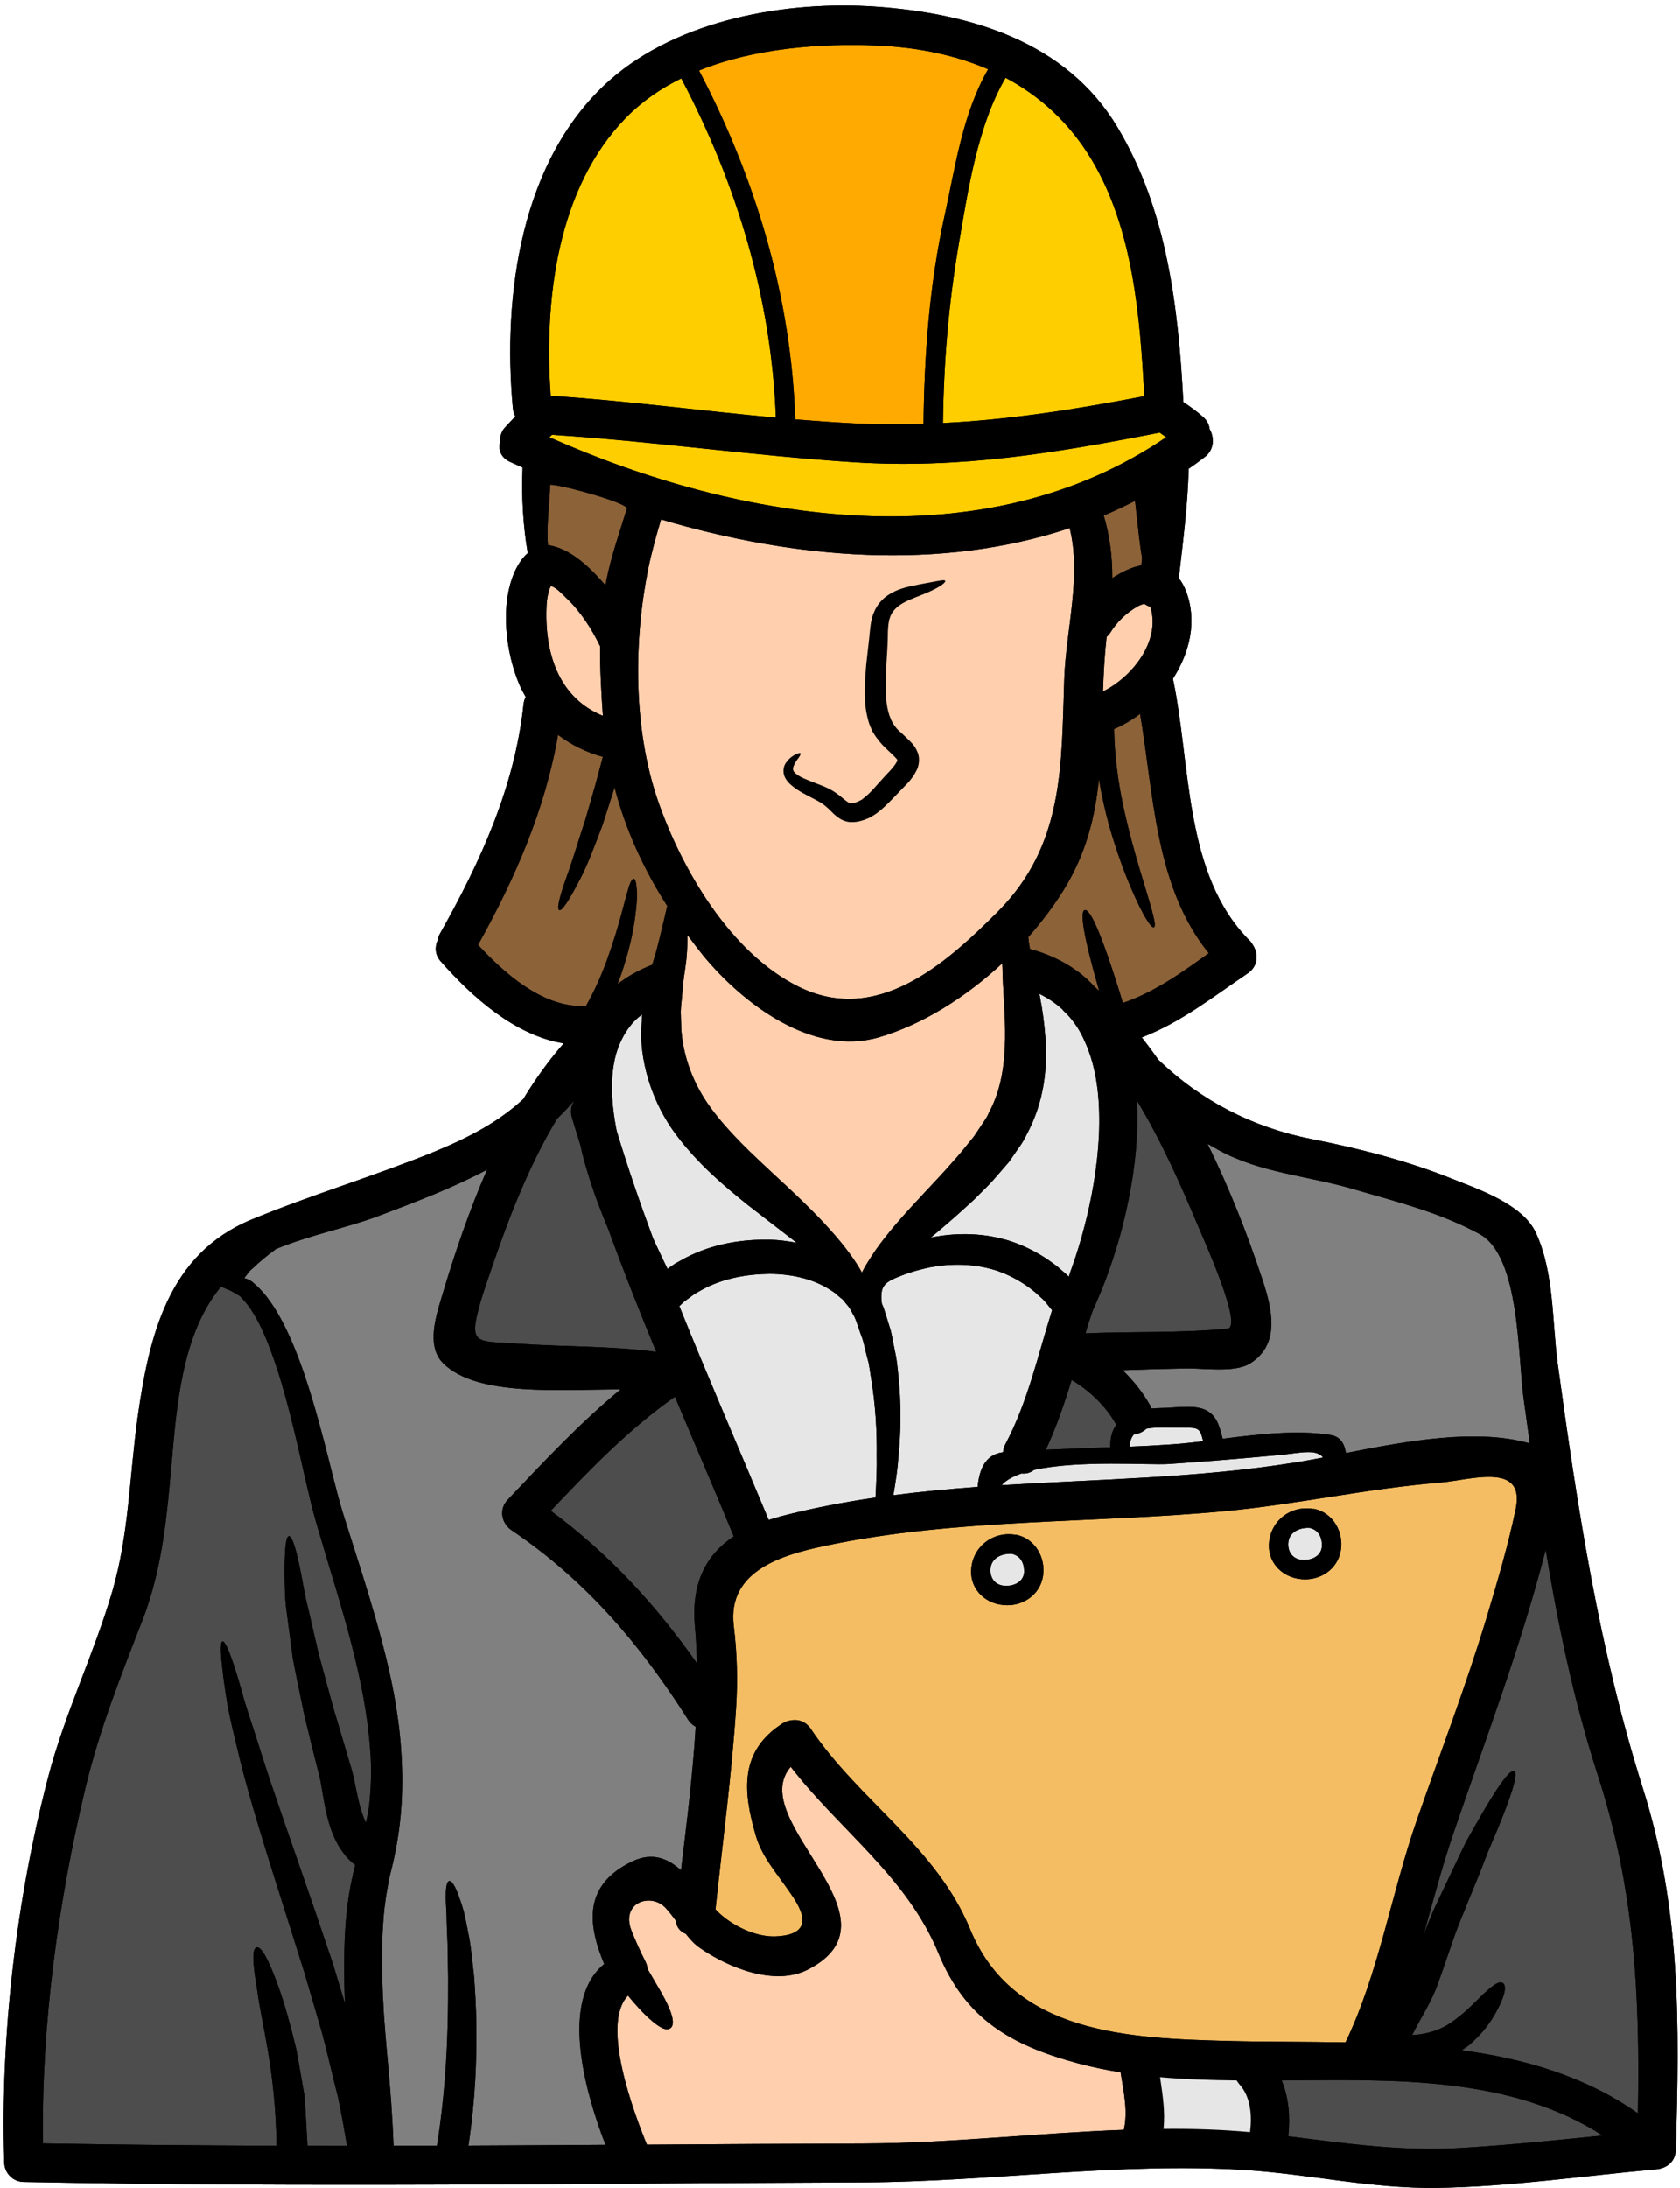 <?xml version="1.0" encoding="UTF-8"?><svg xmlns="http://www.w3.org/2000/svg" xmlns:xlink="http://www.w3.org/1999/xlink" height="120.3" preserveAspectRatio="xMidYMid meet" version="1.0" viewBox="18.4 3.7 92.4 120.3" width="92.4" zoomAndPan="magnify"><g><g id="change1_1"><path d="M 19.703 123.676 C 35.098 123.977 50.508 123.758 65.906 123.699 C 72.863 123.668 79.93 122.582 86.852 123.016 C 90.434 123.242 93.797 124.047 97.43 124 C 101.461 123.941 105.492 123.336 109.508 122.98 C 110.102 122.922 110.562 122.531 110.574 121.91 C 110.777 115.023 110.859 108.656 108.762 102.023 C 106.34 94.359 105.172 86.66 104.082 78.715 C 103.762 76.336 103.895 73.699 102.879 71.484 C 102.145 69.902 99.715 69.09 98.238 68.5 C 95.805 67.523 93.105 66.832 90.535 66.328 C 87.293 65.691 84.438 64.211 82.113 61.969 C 81.816 61.547 81.516 61.141 81.203 60.742 C 83.355 59.918 85.121 58.508 87.031 57.219 C 87.621 56.82 87.613 56.129 87.316 55.664 C 87.266 55.578 87.207 55.492 87.129 55.414 C 83.496 51.777 83.918 45.727 82.914 41.02 C 83.852 39.566 84.258 37.816 83.633 36.199 C 83.527 35.914 83.391 35.688 83.238 35.484 C 83.48 33.398 83.73 31.441 83.781 29.477 C 84.082 29.27 84.371 29.062 84.656 28.84 C 85.199 28.43 85.199 27.758 84.934 27.297 C 84.906 27.066 84.809 26.855 84.637 26.691 C 84.285 26.355 83.891 26.078 83.488 25.809 C 83.211 20.586 82.594 15.258 79.863 10.691 C 77.035 5.965 71.754 4.434 66.582 4.062 C 61.688 3.719 55.727 4.754 51.938 8.105 C 47.035 12.461 46.039 19.938 46.609 26.141 C 46.625 26.312 46.672 26.469 46.746 26.598 C 46.566 26.781 46.395 26.977 46.211 27.168 C 45.98 27.395 45.891 27.703 45.91 28 C 45.805 28.406 45.926 28.84 46.422 29.082 C 46.66 29.191 46.902 29.297 47.145 29.41 C 47.078 31.027 47.172 32.617 47.43 34.113 C 47.18 34.324 46.945 34.641 46.738 35.074 C 45.875 36.926 46.211 39.625 47.008 41.434 C 47.102 41.641 47.207 41.824 47.316 42.02 C 47.258 42.133 47.215 42.262 47.199 42.402 C 46.723 46.945 44.82 51.105 42.598 55.039 C 42.527 55.164 42.492 55.285 42.473 55.402 C 42.309 55.758 42.316 56.199 42.648 56.57 C 44.379 58.527 46.723 60.637 49.406 61.07 C 48.59 62.004 47.848 63.031 47.18 64.133 C 45.891 65.324 44.359 66.172 42.301 67.02 C 38.98 68.371 35.527 69.391 32.223 70.758 C 27.629 72.66 26.594 77.176 25.961 81.691 C 25.52 84.887 25.492 88.07 24.582 91.191 C 23.57 94.645 21.965 97.895 21.047 101.418 C 19.293 108.137 18.41 115.68 18.633 122.609 C 18.652 123.199 19.109 123.664 19.703 123.676" fill="inherit"/></g><g id="change1_2"><path d="M 70.391 35.637 C 70.426 35.707 70.172 35.93 69.637 36.176 C 69.371 36.305 69.031 36.434 68.668 36.578 C 68.305 36.727 67.898 36.902 67.629 37.188 C 67.5 37.332 67.387 37.488 67.336 37.695 C 67.285 37.793 67.293 37.902 67.266 38 C 67.25 38.113 67.242 38.32 67.234 38.398 C 67.23 39.035 67.188 39.676 67.145 40.344 C 67.113 41.648 66.957 43.191 67.969 43.992 L 68.398 44.398 C 68.547 44.547 68.746 44.738 68.875 45.082 C 69.016 45.422 68.93 45.863 68.801 46.078 C 68.68 46.328 68.547 46.496 68.398 46.676 C 68.238 46.859 68.141 46.941 67.992 47.098 C 67.871 47.223 67.758 47.344 67.637 47.469 C 67.395 47.723 67.137 47.984 66.852 48.234 C 66.703 48.355 66.551 48.477 66.332 48.598 C 66.223 48.672 66.16 48.684 66.082 48.719 C 66.02 48.75 65.891 48.797 65.797 48.82 C 65.613 48.883 65.371 48.918 65.121 48.898 C 64.863 48.871 64.621 48.75 64.473 48.629 C 64.301 48.508 64.195 48.395 64.094 48.293 C 64.012 48.207 63.91 48.113 63.797 48.023 C 63.648 47.887 63.434 47.766 63.211 47.652 C 62.766 47.418 62.328 47.211 61.965 46.91 C 61.781 46.762 61.609 46.578 61.523 46.328 C 61.445 46.062 61.512 45.809 61.609 45.664 C 61.809 45.359 62.043 45.238 62.172 45.172 C 62.316 45.109 62.402 45.086 62.422 45.117 C 62.449 45.152 62.414 45.23 62.328 45.359 C 62.234 45.484 62.102 45.656 62.035 45.863 C 61.973 46.07 62.051 46.172 62.355 46.371 C 62.648 46.539 63.086 46.691 63.57 46.883 C 63.809 46.98 64.082 47.09 64.371 47.297 C 64.488 47.375 64.609 47.469 64.73 47.574 C 64.852 47.672 64.957 47.758 65.035 47.809 C 65.199 47.902 65.234 47.895 65.477 47.816 C 65.539 47.793 65.562 47.785 65.648 47.742 C 65.719 47.707 65.812 47.672 65.832 47.637 C 65.898 47.594 66.004 47.504 66.117 47.402 C 66.34 47.203 66.551 46.953 66.785 46.691 C 66.902 46.562 67.031 46.418 67.164 46.277 C 67.266 46.164 67.434 46 67.508 45.898 C 67.598 45.793 67.684 45.664 67.727 45.578 C 67.777 45.465 67.75 45.492 67.75 45.484 C 67.75 45.43 67.43 45.137 67.129 44.852 C 66.98 44.711 66.824 44.547 66.688 44.359 C 66.617 44.277 66.551 44.184 66.488 44.082 L 66.445 44.012 L 66.422 43.977 L 66.41 43.961 L 66.367 43.879 L 66.309 43.742 C 66.16 43.449 66.039 42.914 65.996 42.488 C 65.918 41.684 65.988 40.949 66.039 40.258 C 66.109 39.582 66.195 38.941 66.246 38.371 C 66.27 38.152 66.281 38.066 66.309 37.887 C 66.352 37.707 66.391 37.523 66.469 37.367 C 66.59 37.047 66.816 36.762 67.051 36.562 C 67.555 36.156 68.062 36.035 68.461 35.934 C 68.875 35.844 69.215 35.785 69.492 35.734 C 70.043 35.629 70.355 35.559 70.391 35.637" fill="inherit"/></g><g id="change2_1"><path d="M 90.449 87.715 C 90.91 87.828 91.117 88.215 91.109 88.684 C 91.102 89.246 90.57 89.488 90.078 89.477 C 89.531 89.453 89.23 89.062 89.258 88.555 C 89.293 87.922 89.906 87.68 90.449 87.715" fill="#e6e6e6"/></g><g id="change3_1"><path d="M 75.77 90.359 C 75.926 89.355 75.344 88.312 74.316 88.094 C 74.285 88.086 74.258 88.094 74.23 88.094 C 74.211 88.086 74.195 88.078 74.18 88.078 C 73.027 87.922 71.98 88.699 71.832 89.852 C 71.68 90.969 72.484 91.848 73.582 91.953 C 74.621 92.059 75.605 91.414 75.77 90.359 Z M 92.152 88.934 C 92.309 87.93 91.723 86.891 90.699 86.668 C 90.668 86.66 90.641 86.668 90.613 86.668 C 90.59 86.66 90.578 86.656 90.562 86.656 C 89.406 86.496 88.359 87.273 88.211 88.43 C 88.062 89.547 88.867 90.422 89.965 90.531 C 91.004 90.637 91.988 89.988 92.152 88.934 Z M 97.586 85.223 C 99.285 85.082 102.309 84.055 101.766 86.676 C 101.348 88.691 100.754 90.68 100.164 92.652 C 99.023 96.418 97.613 100.102 96.316 103.812 C 94.93 107.801 94.238 112.188 92.406 116 C 90.215 115.957 88.035 115.977 85.941 115.922 C 80.434 115.777 74.125 115.516 71.766 109.789 C 69.902 105.242 65.66 102.723 62.992 98.758 C 62.699 98.32 62.242 98.207 61.844 98.301 C 61.711 98.32 61.574 98.371 61.438 98.457 C 59.066 99.98 59.246 102.184 59.973 104.652 C 60.297 105.785 61.148 106.738 61.801 107.695 C 62.316 108.43 63.469 110.059 61.07 110.172 C 59.957 110.223 58.617 109.562 57.848 108.785 C 57.812 108.758 57.785 108.715 57.75 108.684 C 58.141 104.988 58.641 101.305 58.883 97.594 C 58.98 96.07 58.938 94.602 58.754 93.094 C 58.383 90.023 61.523 89.176 63.773 88.699 C 70.934 87.18 78.547 87.473 85.789 86.789 C 89.742 86.418 93.625 85.543 97.586 85.223" fill="#f4bd64"/></g><g id="change4_1"><path d="M 82.188 27.488 C 82.309 27.574 82.43 27.66 82.543 27.742 C 72.508 34.582 59.145 32.422 48.617 27.742 C 48.625 27.742 48.625 27.738 48.625 27.738 C 48.676 27.695 48.723 27.645 48.762 27.609 C 54.309 27.965 59.809 28.758 65.355 29.117 C 71.195 29.496 76.523 28.598 82.188 27.488" fill="#ffce00"/></g><g id="change5_1"><path d="M 106.281 101.297 C 108.316 107.602 108.609 113.473 108.488 119.902 C 105.605 117.871 102.277 116.902 98.801 116.434 C 98.938 116.34 99.066 116.25 99.188 116.164 C 99.984 115.48 100.422 114.832 100.691 114.332 C 101.238 113.336 101.254 112.863 101.066 112.738 C 100.859 112.594 100.469 112.859 99.723 113.598 C 99.352 113.977 98.875 114.445 98.238 114.895 C 97.699 115.273 96.992 115.543 96.07 115.602 C 96.523 114.684 97.164 113.742 97.516 112.695 C 97.969 111.457 98.312 110.316 98.719 109.312 C 99.125 108.309 99.488 107.418 99.816 106.625 C 99.965 106.227 100.113 105.852 100.25 105.5 C 100.398 105.16 100.535 104.84 100.656 104.547 C 101.652 102.168 101.895 101.184 101.688 101.078 C 101.48 100.965 100.855 101.746 99.566 104.027 C 99.402 104.312 99.23 104.617 99.043 104.953 C 98.883 105.285 98.703 105.648 98.52 106.043 C 98.148 106.816 97.734 107.703 97.266 108.691 C 97.074 109.125 96.887 109.598 96.703 110.086 C 97.234 108.172 97.742 106.242 98.383 104.383 C 100.137 99.238 102.066 94.176 103.418 88.914 C 104.102 93.094 104.965 97.23 106.281 101.297" fill="#4d4d4d"/></g><path d="M 102.199 80.578 C 102.312 81.406 102.43 82.238 102.543 83.066 C 99.602 82.223 95.781 82.938 92.43 83.594 C 92.352 83.105 92.145 82.695 91.59 82.602 C 89.73 82.309 87.656 82.559 85.648 82.809 C 85.641 82.793 85.648 82.785 85.641 82.773 C 85.465 82.09 85.312 81.461 84.609 81.184 C 83.969 80.934 82.926 81.121 82.242 81.121 C 82.074 81.121 81.902 81.137 81.73 81.148 C 81.711 81.094 81.688 81.035 81.66 80.977 C 81.273 80.281 80.754 79.625 80.148 79.039 C 81.324 78.996 82.492 78.961 83.676 78.941 C 84.559 78.926 86.309 79.191 87.145 78.676 C 88.859 77.617 88.367 75.637 87.812 73.977 C 87.016 71.582 86.027 69.035 84.816 66.59 C 85.023 66.703 85.227 66.824 85.441 66.941 C 87.727 68.191 90.344 68.348 92.805 69.07 C 95.191 69.766 97.57 70.352 99.773 71.547 C 102 72.75 101.879 78.234 102.199 80.578" fill="gray"/><path d="M 56.246 98.258 C 56.359 98.434 56.504 98.555 56.66 98.641 C 56.504 101.27 56.168 103.906 55.855 106.531 C 55.129 105.887 54.281 105.523 53.184 106.043 C 50.484 107.332 50.707 109.48 51.633 111.691 C 49.133 113.727 50.629 118.863 51.703 121.633 C 49.188 121.652 46.68 121.664 44.164 121.676 C 44.559 119.07 44.621 116.883 44.602 115.059 C 44.586 114.047 44.531 113.156 44.473 112.359 C 44.379 111.57 44.324 110.879 44.215 110.285 C 44.102 109.688 44.004 109.191 43.902 108.777 C 43.789 108.371 43.668 108.043 43.574 107.793 C 43.375 107.293 43.219 107.102 43.105 107.125 C 42.992 107.152 42.918 107.402 42.918 107.922 C 42.914 108.188 42.934 108.516 42.957 108.918 C 42.965 109.34 42.977 109.832 43.008 110.406 C 43.035 110.984 43.027 111.66 43.047 112.43 C 43.047 113.199 43.047 114.07 43.02 115.043 C 42.969 116.875 42.844 119.105 42.434 121.684 C 41.637 121.684 40.84 121.684 40.043 121.684 C 39.922 118.312 39.574 116.043 39.465 113.594 C 39.395 112.188 39.379 110.777 39.465 109.547 C 39.5 108.926 39.574 108.293 39.672 107.723 L 39.75 107.281 L 39.785 107.066 C 39.801 107.023 39.793 107.004 39.816 106.938 L 39.863 106.746 C 40.469 104.41 40.629 102.273 40.457 99.844 C 40.305 97.723 39.887 95.777 39.414 93.992 C 38.945 92.211 38.426 90.566 37.941 89.047 C 37.699 88.285 37.465 87.551 37.242 86.84 C 37.035 86.164 36.859 85.457 36.688 84.789 C 36.02 82.098 35.391 79.762 34.609 77.844 C 34.215 76.891 33.797 76.027 33.281 75.293 C 33.027 74.922 32.742 74.59 32.422 74.312 L 32.301 74.203 L 32.242 74.156 L 32.215 74.141 L 32.113 74.078 C 32.043 74.047 31.973 74.012 31.895 73.996 C 31.879 73.984 31.836 73.984 31.836 73.969 L 31.871 73.926 L 31.945 73.828 C 32 73.758 32.051 73.691 32.094 73.629 C 32.129 73.578 32.281 73.457 32.387 73.355 C 32.5 73.25 32.605 73.152 32.715 73.059 C 33.035 72.781 33.328 72.559 33.574 72.375 C 35.398 71.617 37.516 71.191 39.117 70.594 C 41.395 69.738 43.398 68.969 45.191 68.008 C 44.203 70.273 43.41 72.621 42.758 74.801 C 42.422 75.922 41.801 77.68 42.766 78.648 C 44.609 80.508 49.211 80.094 52.535 80.094 C 50.305 81.934 48.332 84.047 46.324 86.164 C 45.832 86.684 45.969 87.453 46.543 87.844 C 50.617 90.594 53.625 94.125 56.246 98.258" fill="gray"/><g id="change2_2"><path d="M 74.066 89.141 C 74.531 89.254 74.734 89.641 74.73 90.109 C 74.723 90.672 74.188 90.914 73.695 90.898 C 73.148 90.879 72.848 90.484 72.879 89.98 C 72.914 89.348 73.527 89.105 74.066 89.141" fill="#e6e6e6"/></g><g id="change2_3"><path d="M 88.816 83.699 C 89.922 83.594 90.781 83.348 91.176 83.84 C 90.598 83.949 90.043 84.055 89.516 84.133 C 84.273 84.965 78.859 85.031 73.488 85.363 C 73.73 85.094 74.109 84.883 74.586 84.719 C 74.828 84.746 75.07 84.688 75.277 84.523 C 77.742 83.969 81.637 84.27 82.676 84.199 C 84.73 84.062 86.773 83.891 88.816 83.699" fill="#e6e6e6"/></g><g id="change2_4"><path d="M 76.027 75.445 C 76.102 75.535 76.18 75.645 76.27 75.734 C 75.484 78.227 74.93 80.793 73.695 83.113 C 73.617 83.266 73.582 83.414 73.57 83.551 C 72.551 83.676 72.258 84.566 72.172 85.457 C 70.617 85.57 69.074 85.715 67.535 85.914 C 67.555 85.812 67.57 85.699 67.594 85.559 C 67.676 85.043 67.77 84.469 67.812 83.82 C 67.941 82.523 67.996 80.957 67.785 79.09 C 67.758 78.855 67.734 78.621 67.699 78.379 C 67.648 78.137 67.598 77.887 67.551 77.637 C 67.5 77.387 67.457 77.133 67.395 76.875 C 67.316 76.613 67.23 76.355 67.152 76.086 C 67.074 75.855 67.023 75.637 66.906 75.387 C 66.902 75.359 66.895 75.336 66.895 75.309 C 66.844 74.93 66.879 74.582 67.031 74.391 C 67.18 74.184 67.441 74.039 67.984 73.836 C 68.469 73.641 68.996 73.5 69.559 73.379 C 70.676 73.172 71.953 73.156 73.219 73.562 C 73.852 73.777 74.473 74.098 75.055 74.531 C 75.191 74.645 75.348 74.746 75.477 74.883 L 75.684 75.066 C 75.719 75.094 75.898 75.266 76.027 75.445" fill="#e6e6e6"/></g><g id="change5_2"><path d="M 55.52 80.5 C 56.594 83.059 57.691 85.605 58.754 88.18 C 57.207 89.203 56.418 90.777 56.617 93.094 C 56.68 93.777 56.715 94.469 56.73 95.152 C 54.473 91.941 51.871 89.117 48.695 86.77 C 50.828 84.52 52.969 82.289 55.52 80.5" fill="#4d4d4d"/></g><g id="change4_2"><path d="M 55.867 8.008 C 58.918 13.805 60.828 20.102 61.07 26.668 C 56.938 26.289 52.828 25.734 48.691 25.465 C 48.312 20.23 49.039 14.039 52.836 10.164 C 53.711 9.27 54.742 8.562 55.867 8.008" fill="#ffce00"/></g><g id="change5_3"><path d="M 79.801 82.039 C 79.574 82.352 79.453 82.766 79.473 83.277 C 78.289 83.32 77.109 83.363 75.926 83.414 C 76.504 82.168 76.945 80.879 77.344 79.574 C 78.348 80.172 79.238 81.035 79.801 82.039" fill="#4d4d4d"/></g><g id="change5_4"><path d="M 38.762 99.965 C 38.844 100.941 38.809 101.945 38.703 102.957 C 38.66 103.277 38.598 103.598 38.527 103.918 C 38.48 103.82 38.434 103.719 38.391 103.605 C 38.148 102.984 38.027 102.266 37.871 101.527 C 37.828 101.355 37.777 101.121 37.727 100.949 C 37.676 100.777 37.629 100.605 37.578 100.445 C 37.477 100.109 37.379 99.781 37.285 99.461 C 37.102 98.828 36.914 98.223 36.746 97.652 C 36.43 96.504 36.152 95.48 35.91 94.566 C 35.699 93.648 35.512 92.844 35.348 92.141 C 35.164 91.441 35.078 90.836 34.977 90.328 C 34.879 89.816 34.785 89.41 34.707 89.09 C 34.535 88.441 34.402 88.156 34.293 88.164 C 34.18 88.172 34.102 88.469 34.074 89.141 C 34.051 89.477 34.043 89.902 34.051 90.43 C 34.066 90.965 34.059 91.598 34.164 92.324 C 34.266 93.059 34.371 93.906 34.5 94.867 C 34.68 95.812 34.902 96.875 35.148 98.066 C 35.293 98.641 35.441 99.262 35.598 99.902 C 35.676 100.223 35.762 100.559 35.848 100.895 C 35.891 101.062 35.934 101.234 35.977 101.406 C 36.02 101.578 36.039 101.695 36.07 101.883 C 36.195 102.574 36.297 103.379 36.594 104.254 C 36.754 104.695 36.957 105.164 37.301 105.605 C 37.473 105.836 37.676 106.043 37.906 106.227 C 37.914 106.234 37.926 106.25 37.941 106.258 C 37.926 106.312 37.898 106.398 37.871 106.469 L 37.863 106.496 L 37.844 106.605 L 37.793 106.84 L 37.691 107.316 C 37.57 107.957 37.477 108.621 37.422 109.297 C 37.309 110.645 37.309 112.23 37.363 113.684 C 37.371 113.75 37.371 113.812 37.379 113.879 C 37.145 113.113 36.914 112.367 36.703 111.652 C 36.352 110.629 36.027 109.652 35.711 108.727 C 34.445 105.039 33.426 102.195 32.734 99.996 C 32.395 98.898 32.074 97.98 31.836 97.195 C 31.625 96.418 31.438 95.793 31.281 95.309 C 30.961 94.34 30.754 93.934 30.641 93.949 C 30.527 93.969 30.508 94.426 30.629 95.445 C 30.684 95.957 30.777 96.613 30.91 97.43 C 31.055 98.242 31.297 99.199 31.566 100.332 C 32.121 102.602 33.035 105.516 34.211 109.219 C 34.5 110.145 34.816 111.121 35.137 112.152 C 35.441 113.18 35.754 114.27 36.09 115.406 C 36.402 116.547 36.664 117.758 36.988 119.012 C 37.172 119.875 37.328 120.77 37.484 121.691 C 36.758 121.691 36.039 121.691 35.312 121.684 C 35.258 120.949 35.215 119.723 35.129 118.84 C 34.973 117.914 34.828 117.145 34.699 116.391 C 34.344 114.918 34.023 113.805 33.723 112.965 C 33.117 111.277 32.742 110.715 32.516 110.777 C 32.281 110.844 32.25 111.418 32.551 113.164 C 32.766 114.895 33.555 117.496 33.609 121.684 C 29.324 121.668 25.043 121.633 20.762 121.555 C 20.668 115.051 21.602 108.27 23.105 101.98 C 23.867 98.812 25.043 95.848 26.223 92.816 C 27.43 89.738 27.621 86.527 27.918 83.273 C 28.184 80.336 28.59 76.812 30.555 74.445 C 30.727 74.52 30.91 74.59 31.102 74.676 C 31.223 74.746 31.352 74.824 31.48 74.895 L 31.582 74.953 L 31.625 74.996 L 31.703 75.082 C 31.922 75.309 32.145 75.586 32.336 75.914 C 32.742 76.57 33.086 77.383 33.41 78.301 C 34.074 80.145 34.609 82.43 35.219 85.145 C 35.379 85.828 35.535 86.527 35.746 87.281 C 35.961 88 36.18 88.75 36.41 89.52 C 36.871 91.051 37.371 92.672 37.805 94.402 C 38.246 96.141 38.625 98 38.762 99.965" fill="#4d4d4d"/></g><g id="change1_3"><path d="M 74.73 90.109 C 74.734 89.641 74.531 89.254 74.066 89.141 C 73.527 89.105 72.914 89.348 72.879 89.98 C 72.848 90.484 73.148 90.879 73.695 90.898 C 74.188 90.914 74.723 90.672 74.73 90.109 Z M 74.316 88.094 C 75.344 88.312 75.926 89.355 75.77 90.359 C 75.605 91.414 74.621 92.059 73.582 91.953 C 72.484 91.848 71.68 90.969 71.832 89.852 C 71.98 88.699 73.027 87.922 74.18 88.078 C 74.195 88.078 74.211 88.086 74.23 88.094 C 74.258 88.094 74.285 88.086 74.316 88.094" fill="inherit"/></g><g id="change6_1"><path d="M 81.109 42.949 C 81.871 47.473 81.945 52.48 84.887 56.113 C 83.398 57.18 81.914 58.25 80.164 58.848 C 78.945 54.852 78.34 53.664 78.062 53.742 C 77.812 53.805 77.918 54.918 78.859 58.191 C 78.77 58.102 78.668 58.008 78.574 57.922 C 78.289 57.621 77.992 57.34 77.648 57.098 C 76.871 56.527 75.977 56.129 75.051 55.879 C 75.008 55.645 74.977 55.43 74.957 55.23 C 75.691 54.402 76.344 53.535 76.887 52.664 C 78.141 50.652 78.633 48.621 78.844 46.547 C 79.004 47.504 79.203 48.348 79.406 49.098 C 79.828 50.566 80.25 51.684 80.605 52.516 C 81.316 54.176 81.738 54.738 81.867 54.688 C 82.016 54.625 81.836 53.957 81.316 52.254 C 81.055 51.406 80.719 50.285 80.371 48.848 C 80.043 47.48 79.715 45.793 79.68 43.785 C 80.176 43.57 80.656 43.293 81.109 42.949" fill="#8c6239"/></g><g id="change7_1"><path d="M 51.41 39.234 C 51.395 40.508 51.473 41.797 51.559 43.059 C 49.102 42.055 48.32 39.547 48.469 36.898 C 48.488 36.648 48.531 36.398 48.602 36.156 C 48.641 36.027 48.68 35.957 48.711 35.922 C 49.004 36 49.359 36.398 49.523 36.555 C 50.32 37.297 50.934 38.258 51.41 39.234" fill="#ffcfae"/></g><g id="change2_5"><path d="M 83.66 82.203 C 84.371 82.188 84.422 82.316 84.578 82.945 C 83.93 83.023 83.297 83.094 82.676 83.129 C 81.965 83.18 81.254 83.215 80.539 83.242 C 80.547 82.945 80.629 82.723 80.77 82.574 C 81.027 82.543 81.27 82.43 81.461 82.254 C 81.758 82.195 82.109 82.188 82.449 82.188 C 82.855 82.188 83.254 82.203 83.66 82.203" fill="#e6e6e6"/></g><g id="change7_2"><path d="M 69.637 36.176 C 70.172 35.93 70.426 35.707 70.391 35.637 C 70.355 35.559 70.043 35.629 69.492 35.734 C 69.215 35.785 68.875 35.844 68.461 35.934 C 68.062 36.035 67.555 36.156 67.051 36.562 C 66.816 36.762 66.59 37.047 66.469 37.367 C 66.391 37.523 66.352 37.707 66.309 37.887 C 66.281 38.066 66.27 38.152 66.246 38.371 C 66.195 38.941 66.109 39.582 66.039 40.258 C 65.988 40.949 65.918 41.684 65.996 42.488 C 66.039 42.914 66.16 43.449 66.309 43.742 L 66.367 43.879 L 66.41 43.961 L 66.422 43.977 L 66.445 44.012 L 66.488 44.082 C 66.551 44.184 66.617 44.277 66.688 44.359 C 66.824 44.547 66.98 44.711 67.129 44.852 C 67.43 45.137 67.75 45.43 67.75 45.484 C 67.75 45.492 67.777 45.465 67.727 45.578 C 67.684 45.664 67.598 45.793 67.508 45.898 C 67.434 46 67.266 46.164 67.164 46.277 C 67.031 46.418 66.902 46.562 66.785 46.691 C 66.551 46.953 66.34 47.203 66.117 47.402 C 66.004 47.504 65.898 47.594 65.832 47.637 C 65.812 47.672 65.719 47.707 65.648 47.742 C 65.562 47.785 65.539 47.793 65.477 47.816 C 65.234 47.895 65.199 47.902 65.035 47.809 C 64.957 47.758 64.852 47.672 64.73 47.574 C 64.609 47.469 64.488 47.375 64.371 47.297 C 64.082 47.09 63.809 46.98 63.57 46.883 C 63.086 46.691 62.648 46.539 62.355 46.371 C 62.051 46.172 61.973 46.07 62.035 45.863 C 62.102 45.656 62.234 45.484 62.328 45.359 C 62.414 45.23 62.449 45.152 62.422 45.117 C 62.402 45.086 62.316 45.109 62.172 45.172 C 62.043 45.238 61.809 45.359 61.609 45.664 C 61.512 45.809 61.445 46.062 61.523 46.328 C 61.609 46.578 61.781 46.762 61.965 46.91 C 62.328 47.211 62.766 47.418 63.211 47.652 C 63.434 47.766 63.648 47.887 63.797 48.023 C 63.91 48.113 64.012 48.207 64.094 48.293 C 64.195 48.395 64.301 48.508 64.473 48.629 C 64.621 48.75 64.863 48.871 65.121 48.898 C 65.371 48.918 65.613 48.883 65.797 48.82 C 65.891 48.797 66.02 48.75 66.082 48.719 C 66.16 48.684 66.223 48.672 66.332 48.598 C 66.551 48.477 66.703 48.355 66.852 48.234 C 67.137 47.984 67.395 47.723 67.637 47.469 C 67.758 47.344 67.871 47.223 67.992 47.098 C 68.141 46.941 68.238 46.859 68.398 46.676 C 68.547 46.496 68.68 46.328 68.801 46.078 C 68.93 45.863 69.016 45.422 68.875 45.082 C 68.746 44.738 68.547 44.547 68.398 44.398 L 67.969 43.992 C 66.957 43.191 67.113 41.648 67.145 40.344 C 67.188 39.676 67.23 39.035 67.234 38.398 C 67.242 38.32 67.25 38.113 67.266 38 C 67.293 37.902 67.285 37.793 67.336 37.695 C 67.387 37.488 67.5 37.332 67.629 37.188 C 67.898 36.902 68.305 36.727 68.668 36.578 C 69.031 36.434 69.371 36.305 69.637 36.176 Z M 77.234 32.738 C 77.898 35.395 77.031 38.32 76.938 41.02 C 76.773 45.812 76.938 50.16 73.277 53.836 C 70.355 56.762 66.602 60.082 62.301 57.945 C 58.574 56.094 55.906 51.527 54.594 47.75 C 53.234 43.812 53.238 39.027 54.051 34.98 C 54.246 34.027 54.5 33.137 54.758 32.262 C 62.113 34.441 70.105 35.109 77.234 32.738" fill="#ffcfae"/></g><g id="change2_6"><path d="M 62.215 72.031 C 61.73 71.941 61.238 71.875 60.734 71.859 C 59.246 71.84 57.645 72.059 56.102 72.859 C 55.918 72.965 55.727 73.066 55.535 73.172 L 55.156 73.434 C 55.137 73.441 55.121 73.465 55.105 73.465 L 55.078 73.395 C 54.906 73.043 54.734 72.68 54.566 72.316 C 54.473 72.133 54.387 71.934 54.301 71.738 C 53.582 69.801 52.914 67.852 52.316 65.871 C 52.074 64.645 51.957 63.395 52.164 62.195 C 52.309 61.336 52.664 60.559 53.219 59.922 C 53.367 59.766 53.531 59.617 53.719 59.477 C 53.695 59.809 53.68 60.137 53.66 60.484 C 53.66 62.301 54.316 64.383 55.555 66.051 C 56.793 67.715 58.238 68.914 59.516 69.945 C 60.508 70.707 61.41 71.406 62.215 72.031" fill="#e6e6e6"/></g><g id="change6_2"><path d="M 81.176 34.125 C 81.191 34.219 81.203 34.305 81.219 34.391 C 81.203 34.52 81.191 34.645 81.176 34.781 C 80.641 34.887 80.094 35.152 79.578 35.484 C 79.586 34.27 79.43 33.129 79.109 32.047 C 79.695 31.805 80.266 31.527 80.832 31.242 C 80.875 31.617 80.91 31.977 80.949 32.297 C 81.027 33.051 81.102 33.656 81.176 34.125" fill="#8c6239"/></g><g id="change5_5"><path d="M 84.332 71.191 C 84.637 71.91 86.781 76.668 85.918 76.754 C 83.34 77.004 80.707 76.898 78.105 77.012 C 78.234 76.59 78.359 76.172 78.504 75.758 C 78.512 75.742 78.512 75.727 78.52 75.715 C 78.676 75.402 78.797 75.074 78.938 74.754 L 79.117 74.312 L 79.223 74.035 C 79.508 73.277 79.766 72.488 80 71.66 C 80.449 70.008 80.812 68.223 80.926 66.262 C 80.961 65.602 80.969 64.91 80.926 64.203 C 82.273 66.414 83.332 68.82 84.332 71.191" fill="#4d4d4d"/></g><g id="change7_3"><path d="M 73.539 56.926 C 73.559 59.176 74.152 62.383 72.793 64.875 C 72.691 65.16 72.379 65.551 72.164 65.895 L 71.988 66.156 L 71.973 66.176 L 71.945 66.215 L 71.852 66.328 C 71.73 66.477 71.609 66.625 71.488 66.777 C 71.254 67.074 70.996 67.367 70.746 67.645 C 70.496 67.93 70.25 68.207 70 68.469 C 69.004 69.539 68.055 70.531 67.32 71.434 C 66.957 71.883 66.637 72.301 66.375 72.707 C 66.133 73.078 65.934 73.395 65.805 73.672 C 65.484 73.066 64.871 72.219 64.074 71.336 C 63.234 70.387 62.145 69.355 60.961 68.266 C 59.785 67.168 58.512 66 57.508 64.641 C 56.504 63.273 55.996 61.82 55.875 60.387 C 55.859 60.023 55.848 59.668 55.84 59.324 C 55.848 58.977 55.906 58.637 55.926 58.301 C 55.953 57.652 56.102 56.953 56.16 56.34 C 56.195 55.895 56.211 55.492 56.211 55.117 C 56.496 55.5 56.781 55.879 57.086 56.258 C 59.266 58.891 63.078 61.812 66.746 60.734 C 69.137 60.039 71.531 58.527 73.531 56.668 C 73.531 56.754 73.531 56.84 73.539 56.926" fill="#ffcfae"/></g><g id="change5_6"><path d="M 106.547 121.121 C 103.961 121.383 101.375 121.648 98.773 121.805 C 95.492 122.004 92.457 121.562 89.258 121.164 C 89.371 120.109 89.293 119.047 88.895 118.094 C 95.137 118.043 101.469 117.859 106.547 121.121" fill="#4d4d4d"/></g><g id="change7_4"><path d="M 81.703 37.168 C 82.199 38.977 80.684 40.922 79.066 41.719 C 79.102 40.727 79.152 39.73 79.266 38.719 C 79.336 38.656 79.402 38.586 79.465 38.492 C 79.836 37.895 80.328 37.418 80.941 37.059 C 81.07 36.98 81.203 36.934 81.344 36.898 C 81.445 36.977 81.551 37.023 81.672 37.059 C 81.688 37.098 81.695 37.133 81.703 37.168" fill="#ffcfae"/></g><g id="change7_5"><path d="M 80.035 117.645 C 80.199 118.707 80.449 119.762 80.215 120.809 C 75.441 120.984 70.613 121.547 65.906 121.562 C 61.93 121.574 57.957 121.598 53.98 121.625 C 53.297 119.957 51.41 114.996 52.941 113.43 C 53.383 113.977 53.762 114.367 54.059 114.645 C 54.695 115.23 55.035 115.363 55.258 115.23 C 55.469 115.102 55.484 114.684 55.098 113.883 C 54.914 113.492 54.629 113.008 54.281 112.418 C 54.195 112.273 54.109 112.125 54.016 111.961 C 54.004 111.84 53.973 111.707 53.91 111.578 C 53.625 111.016 53.367 110.445 53.133 109.859 C 52.523 108.309 54.188 107.742 55 108.598 C 55.207 108.82 55.391 109.062 55.57 109.305 C 55.605 109.684 55.828 109.922 56.117 110.031 C 56.344 110.324 56.594 110.602 56.902 110.812 C 58.441 111.883 61.02 112.945 62.863 111.98 C 68.312 109.148 59.336 103.812 61.887 100.844 C 64.586 104.332 68.281 106.891 70.016 111.094 C 71.496 114.703 73.973 116.148 77.691 117.152 C 78.453 117.359 79.238 117.516 80.035 117.645" fill="#ffcfae"/></g><g id="change2_7"><path d="M 78.027 60.879 C 78.797 62.508 78.918 64.402 78.844 66.156 C 78.754 67.914 78.449 69.598 78.047 71.137 C 77.848 71.91 77.621 72.652 77.371 73.355 L 77.242 73.715 L 77.223 73.793 C 77.207 73.82 77.199 73.879 77.18 73.891 C 77.156 73.863 77.121 73.836 77.086 73.797 C 76.953 73.684 76.832 73.57 76.703 73.465 C 76.531 73.301 76.324 73.172 76.141 73.031 C 75.379 72.496 74.559 72.109 73.738 71.867 C 72.25 71.449 70.828 71.496 69.594 71.746 C 70.199 71.242 70.859 70.68 71.559 70.039 C 71.844 69.789 72.129 69.512 72.414 69.219 C 72.707 68.934 72.996 68.637 73.277 68.301 C 73.418 68.145 73.559 67.973 73.703 67.809 L 73.809 67.688 L 73.867 67.621 L 73.961 67.496 L 74.137 67.238 C 74.379 66.867 74.621 66.605 74.863 66.094 C 75.867 64.238 76.02 62.332 75.898 60.734 C 75.84 59.938 75.734 59.199 75.605 58.535 C 75.59 58.469 75.586 58.414 75.57 58.348 C 76.039 58.578 76.461 58.863 76.832 59.199 C 76.871 59.254 76.922 59.312 76.98 59.359 C 77.023 59.398 77.059 59.434 77.094 59.469 C 77.477 59.883 77.797 60.352 78.027 60.879" fill="#e6e6e6"/></g><g id="change1_4"><path d="M 91.109 88.684 C 91.117 88.215 90.91 87.828 90.449 87.715 C 89.906 87.68 89.293 87.922 89.258 88.555 C 89.23 89.062 89.531 89.453 90.078 89.477 C 90.57 89.488 91.102 89.246 91.109 88.684 Z M 90.699 86.668 C 91.723 86.891 92.309 87.93 92.152 88.934 C 91.988 89.988 91.004 90.637 89.965 90.531 C 88.867 90.422 88.062 89.547 88.211 88.43 C 88.359 87.273 89.406 86.496 90.562 86.656 C 90.578 86.656 90.59 86.66 90.613 86.668 C 90.641 86.668 90.668 86.66 90.699 86.668" fill="inherit"/></g><g id="change8_1"><path d="M 72.75 7.504 C 71.34 9.961 70.961 12.816 70.355 15.559 C 69.523 19.312 69.238 23.172 69.195 27.012 C 67.934 27.047 66.66 27.047 65.355 26.98 C 64.281 26.926 63.207 26.848 62.137 26.762 C 61.906 20.016 59.965 13.527 56.844 7.574 C 59.902 6.34 63.488 6.078 66.582 6.199 C 68.781 6.285 70.867 6.695 72.75 7.504" fill="#fa0"/></g><g id="change6_3"><path d="M 55.098 53.516 C 54.941 54.16 54.758 55.004 54.5 55.984 C 54.43 56.234 54.352 56.484 54.273 56.746 C 53.598 57.012 52.949 57.359 52.363 57.816 C 52.508 57.453 52.629 57.102 52.727 56.781 C 53.086 55.629 53.262 54.711 53.348 53.996 C 53.441 53.293 53.449 52.793 53.41 52.48 C 53.383 52.16 53.328 52.023 53.254 52.02 C 53.184 52.012 53.098 52.141 52.996 52.43 C 52.906 52.73 52.785 53.191 52.605 53.855 C 52.43 54.52 52.18 55.387 51.793 56.461 C 51.516 57.23 51.148 58.105 50.617 59.039 C 50.555 59.035 50.484 59.02 50.406 59.02 C 48.191 59.02 46.195 57.266 44.695 55.656 C 46.723 52.012 48.391 48.207 49.094 44.105 C 49.816 44.652 50.641 45.059 51.559 45.316 C 51.422 45.812 51.301 46.293 51.18 46.734 C 50.969 47.488 50.77 48.172 50.59 48.785 C 50.191 49.988 49.914 50.941 49.656 51.66 C 49.137 53.086 49.023 53.676 49.16 53.742 C 49.293 53.805 49.645 53.328 50.355 51.945 C 50.711 51.258 51.07 50.309 51.531 49.09 C 51.73 48.469 51.953 47.785 52.195 47.023 C 52.195 47.012 52.199 46.996 52.199 46.988 C 52.805 49.312 53.797 51.484 55.098 53.516" fill="#8c6239"/></g><g id="change2_8"><path d="M 66.617 83.762 C 66.633 84.383 66.602 84.945 66.582 85.449 C 66.574 85.613 66.566 85.82 66.551 86.043 C 64.785 86.297 63.039 86.633 61.316 87.082 C 61.098 87.145 60.883 87.211 60.676 87.273 C 59.043 83.348 57.344 79.453 55.762 75.516 C 55.848 75.438 55.934 75.359 56.02 75.273 C 56.211 75.129 56.402 74.988 56.59 74.852 L 57.016 74.609 C 58.168 73.977 59.492 73.758 60.699 73.742 C 61.906 73.742 63.047 74.012 63.902 74.523 C 64.117 74.66 64.332 74.773 64.492 74.945 L 64.758 75.164 L 64.973 75.43 C 65.129 75.594 65.219 75.785 65.32 75.977 C 65.434 76.137 65.508 76.406 65.59 76.625 C 65.668 76.859 65.746 77.082 65.832 77.309 C 65.906 77.531 65.949 77.766 66.004 77.984 C 66.059 78.215 66.117 78.434 66.176 78.648 C 66.219 78.871 66.246 79.09 66.281 79.305 C 66.574 81.016 66.633 82.516 66.617 83.762" fill="#e6e6e6"/></g><g id="change4_3"><path d="M 78.453 12.496 C 80.719 16.289 81.109 21.105 81.34 25.484 C 77.578 26.207 73.98 26.777 70.266 26.961 C 70.305 23.641 70.578 20.371 71.141 17.09 C 71.652 14.125 72.172 10.605 73.711 7.973 C 75.605 8.984 77.23 10.449 78.453 12.496" fill="#ffce00"/></g><g id="change6_4"><path d="M 51.703 35.887 C 50.926 34.973 49.793 33.84 48.539 33.672 C 48.449 32.582 48.633 31.457 48.66 30.359 C 49.074 30.293 52.969 31.355 52.879 31.668 C 52.477 32.98 52.016 34.277 51.754 35.605 C 51.73 35.699 51.723 35.793 51.703 35.887" fill="#8c6239"/></g><g id="change5_7"><path d="M 51.871 71.32 C 52.691 73.578 53.574 75.809 54.492 78.031 C 51.973 77.695 49.445 77.758 46.906 77.582 C 44.844 77.438 44.254 77.645 44.645 75.984 C 44.855 75.094 45.172 74.227 45.465 73.363 C 46.367 70.707 47.5 67.773 49.039 65.215 C 49.352 64.91 49.664 64.59 49.957 64.238 C 49.957 64.254 49.957 64.27 49.957 64.281 C 49.816 64.504 49.758 64.789 49.852 65.121 C 50 65.637 50.164 66.141 50.32 66.648 C 50.426 67.145 50.555 67.621 50.699 68.094 C 51.039 69.238 51.445 70.301 51.871 71.32" fill="#4d4d4d"/></g><g id="change1_5"><path d="M 38.703 102.957 C 38.809 101.945 38.844 100.941 38.762 99.965 C 38.625 98 38.246 96.141 37.805 94.402 C 37.371 92.672 36.871 91.051 36.41 89.52 C 36.18 88.75 35.961 88 35.746 87.281 C 35.535 86.527 35.379 85.828 35.219 85.145 C 34.609 82.43 34.074 80.145 33.41 78.301 C 33.086 77.383 32.742 76.57 32.336 75.914 C 32.145 75.586 31.922 75.309 31.703 75.082 L 31.625 74.996 L 31.582 74.953 L 31.48 74.895 C 31.352 74.824 31.223 74.746 31.102 74.676 C 30.91 74.59 30.727 74.52 30.555 74.445 C 28.59 76.812 28.184 80.336 27.918 83.273 C 27.621 86.527 27.43 89.738 26.223 92.816 C 25.043 95.848 23.867 98.812 23.105 101.98 C 21.602 108.27 20.668 115.051 20.762 121.555 C 25.043 121.633 29.324 121.668 33.609 121.684 C 33.555 117.496 32.766 114.895 32.551 113.164 C 32.25 111.418 32.281 110.844 32.516 110.777 C 32.742 110.715 33.117 111.277 33.723 112.965 C 34.023 113.805 34.344 114.918 34.699 116.391 C 34.828 117.145 34.973 117.914 35.129 118.84 C 35.215 119.723 35.258 120.949 35.312 121.684 C 36.039 121.691 36.758 121.691 37.484 121.691 C 37.328 120.77 37.172 119.875 36.988 119.012 C 36.664 117.758 36.402 116.547 36.09 115.406 C 35.754 114.27 35.441 113.18 35.137 112.152 C 34.816 111.121 34.5 110.145 34.211 109.219 C 33.035 105.516 32.121 102.602 31.566 100.332 C 31.297 99.199 31.055 98.242 30.91 97.43 C 30.777 96.613 30.684 95.957 30.629 95.445 C 30.508 94.426 30.527 93.969 30.641 93.949 C 30.754 93.934 30.961 94.34 31.281 95.309 C 31.438 95.793 31.625 96.418 31.836 97.195 C 32.074 97.98 32.395 98.898 32.734 99.996 C 33.426 102.195 34.445 105.039 35.711 108.727 C 36.027 109.652 36.352 110.629 36.703 111.652 C 36.914 112.367 37.145 113.113 37.379 113.879 C 37.371 113.812 37.371 113.75 37.363 113.684 C 37.309 112.23 37.309 110.645 37.422 109.297 C 37.477 108.621 37.57 107.957 37.691 107.316 L 37.793 106.84 L 37.844 106.605 L 37.863 106.496 L 37.871 106.469 C 37.898 106.398 37.926 106.312 37.941 106.258 C 37.926 106.25 37.914 106.234 37.906 106.227 C 37.676 106.043 37.473 105.836 37.301 105.605 C 36.957 105.164 36.754 104.695 36.594 104.254 C 36.297 103.379 36.195 102.574 36.07 101.883 C 36.039 101.695 36.02 101.578 35.977 101.406 C 35.934 101.234 35.891 101.062 35.848 100.895 C 35.762 100.559 35.676 100.223 35.598 99.902 C 35.441 99.262 35.293 98.641 35.148 98.066 C 34.902 96.875 34.68 95.812 34.5 94.867 C 34.371 93.906 34.266 93.059 34.164 92.324 C 34.059 91.598 34.066 90.965 34.051 90.43 C 34.043 89.902 34.051 89.477 34.074 89.141 C 34.102 88.469 34.18 88.172 34.293 88.164 C 34.402 88.156 34.535 88.441 34.707 89.09 C 34.785 89.41 34.879 89.816 34.977 90.328 C 35.078 90.836 35.164 91.441 35.348 92.141 C 35.512 92.844 35.699 93.648 35.91 94.566 C 36.152 95.48 36.43 96.504 36.746 97.652 C 36.914 98.223 37.102 98.828 37.285 99.461 C 37.379 99.781 37.477 100.109 37.578 100.445 C 37.629 100.605 37.676 100.777 37.727 100.949 C 37.777 101.121 37.828 101.355 37.871 101.527 C 38.027 102.266 38.148 102.984 38.391 103.605 C 38.434 103.719 38.48 103.82 38.527 103.918 C 38.598 103.598 38.66 103.277 38.703 102.957 Z M 51.559 43.059 C 51.473 41.797 51.395 40.508 51.41 39.234 C 50.934 38.258 50.32 37.297 49.523 36.555 C 49.359 36.398 49.004 36 48.711 35.922 C 48.68 35.957 48.641 36.027 48.602 36.156 C 48.531 36.398 48.488 36.648 48.469 36.898 C 48.32 39.547 49.102 42.055 51.559 43.059 Z M 54.492 78.031 C 53.574 75.809 52.691 73.578 51.871 71.32 C 51.445 70.301 51.039 69.238 50.699 68.094 C 50.555 67.621 50.426 67.145 50.32 66.648 C 50.164 66.141 50 65.637 49.852 65.121 C 49.758 64.789 49.816 64.504 49.957 64.281 C 49.957 64.27 49.957 64.254 49.957 64.238 C 49.664 64.59 49.352 64.91 49.039 65.215 C 47.5 67.773 46.367 70.707 45.465 73.363 C 45.172 74.227 44.855 75.094 44.645 75.984 C 44.254 77.645 44.844 77.438 46.906 77.582 C 49.445 77.758 51.973 77.695 54.492 78.031 Z M 54.5 55.984 C 54.758 55.004 54.941 54.16 55.098 53.516 C 53.797 51.484 52.805 49.312 52.199 46.988 C 52.199 46.996 52.195 47.012 52.195 47.023 C 51.953 47.785 51.73 48.469 51.531 49.09 C 51.07 50.309 50.711 51.258 50.355 51.945 C 49.645 53.328 49.293 53.805 49.16 53.742 C 49.023 53.676 49.137 53.086 49.656 51.66 C 49.914 50.941 50.191 49.988 50.59 48.785 C 50.77 48.172 50.969 47.488 51.18 46.734 C 51.301 46.293 51.422 45.812 51.559 45.316 C 50.641 45.059 49.816 44.652 49.094 44.105 C 48.391 48.207 46.723 52.012 44.695 55.656 C 46.195 57.266 48.191 59.02 50.406 59.02 C 50.484 59.02 50.555 59.035 50.617 59.039 C 51.148 58.105 51.516 57.23 51.793 56.461 C 52.18 55.387 52.43 54.52 52.605 53.855 C 52.785 53.191 52.906 52.73 52.996 52.43 C 53.098 52.141 53.184 52.012 53.254 52.02 C 53.328 52.023 53.383 52.16 53.41 52.48 C 53.449 52.793 53.441 53.293 53.348 53.996 C 53.262 54.711 53.086 55.629 52.727 56.781 C 52.629 57.102 52.508 57.453 52.363 57.816 C 52.949 57.359 53.598 57.012 54.273 56.746 C 54.352 56.484 54.43 56.234 54.5 55.984 Z M 56.66 98.641 C 56.504 98.555 56.359 98.434 56.246 98.258 C 53.625 94.125 50.617 90.594 46.543 87.844 C 45.969 87.453 45.832 86.684 46.324 86.164 C 48.332 84.047 50.305 81.934 52.535 80.094 C 49.211 80.094 44.609 80.508 42.766 78.648 C 41.801 77.68 42.422 75.922 42.758 74.801 C 43.41 72.621 44.203 70.273 45.191 68.008 C 43.398 68.969 41.395 69.738 39.117 70.594 C 37.516 71.191 35.398 71.617 33.574 72.375 C 33.328 72.559 33.035 72.781 32.715 73.059 C 32.605 73.152 32.5 73.25 32.387 73.355 C 32.281 73.457 32.129 73.578 32.094 73.629 C 32.051 73.691 32 73.758 31.945 73.828 L 31.871 73.926 L 31.836 73.969 C 31.836 73.984 31.879 73.984 31.895 73.996 C 31.973 74.012 32.043 74.047 32.113 74.078 L 32.215 74.141 L 32.242 74.156 L 32.301 74.203 L 32.422 74.312 C 32.742 74.59 33.027 74.922 33.281 75.293 C 33.797 76.027 34.215 76.891 34.609 77.844 C 35.391 79.762 36.02 82.098 36.688 84.789 C 36.859 85.457 37.035 86.164 37.242 86.84 C 37.465 87.551 37.699 88.285 37.941 89.047 C 38.426 90.566 38.945 92.211 39.414 93.992 C 39.887 95.777 40.305 97.723 40.457 99.844 C 40.629 102.273 40.469 104.41 39.863 106.746 L 39.816 106.938 C 39.793 107.004 39.801 107.023 39.785 107.066 L 39.75 107.281 L 39.672 107.723 C 39.574 108.293 39.5 108.926 39.465 109.547 C 39.379 110.777 39.395 112.188 39.465 113.594 C 39.574 116.043 39.922 118.312 40.043 121.684 C 40.84 121.684 41.637 121.684 42.434 121.684 C 42.844 119.105 42.969 116.875 43.02 115.043 C 43.047 114.07 43.047 113.199 43.047 112.43 C 43.027 111.66 43.035 110.984 43.008 110.406 C 42.977 109.832 42.965 109.34 42.957 108.918 C 42.934 108.516 42.914 108.188 42.918 107.922 C 42.918 107.402 42.992 107.152 43.105 107.125 C 43.219 107.102 43.375 107.293 43.574 107.793 C 43.668 108.043 43.789 108.371 43.902 108.777 C 44.004 109.191 44.102 109.688 44.215 110.285 C 44.324 110.879 44.379 111.57 44.473 112.359 C 44.531 113.156 44.586 114.047 44.602 115.059 C 44.621 116.883 44.559 119.07 44.164 121.676 C 46.68 121.664 49.188 121.652 51.703 121.633 C 50.629 118.863 49.133 113.727 51.633 111.691 C 50.707 109.48 50.484 107.332 53.184 106.043 C 54.281 105.523 55.129 105.887 55.855 106.531 C 56.168 103.906 56.504 101.27 56.66 98.641 Z M 58.754 88.18 C 57.691 85.605 56.594 83.059 55.52 80.5 C 52.969 82.289 50.828 84.52 48.695 86.77 C 51.871 89.117 54.473 91.941 56.73 95.152 C 56.715 94.469 56.68 93.777 56.617 93.094 C 56.418 90.777 57.207 89.203 58.754 88.18 Z M 61.07 26.668 C 60.828 20.102 58.918 13.805 55.867 8.008 C 54.742 8.562 53.711 9.27 52.836 10.164 C 49.039 14.039 48.312 20.23 48.691 25.465 C 52.828 25.734 56.938 26.289 61.07 26.668 Z M 60.734 71.859 C 61.238 71.875 61.73 71.941 62.215 72.031 C 61.41 71.406 60.508 70.707 59.516 69.945 C 58.238 68.914 56.793 67.715 55.555 66.051 C 54.316 64.383 53.66 62.301 53.66 60.484 C 53.68 60.137 53.695 59.809 53.719 59.477 C 53.531 59.617 53.367 59.766 53.219 59.922 C 52.664 60.559 52.309 61.336 52.164 62.195 C 51.957 63.395 52.074 64.645 52.316 65.871 C 52.914 67.852 53.582 69.801 54.301 71.738 C 54.387 71.934 54.473 72.133 54.566 72.316 C 54.734 72.68 54.906 73.043 55.078 73.395 L 55.105 73.465 C 55.121 73.465 55.137 73.441 55.156 73.434 L 55.535 73.172 C 55.727 73.066 55.918 72.965 56.102 72.859 C 57.645 72.059 59.246 71.84 60.734 71.859 Z M 66.582 85.449 C 66.602 84.945 66.633 84.383 66.617 83.762 C 66.633 82.516 66.574 81.016 66.281 79.305 C 66.246 79.09 66.219 78.871 66.176 78.648 C 66.117 78.434 66.059 78.215 66.004 77.984 C 65.949 77.766 65.906 77.531 65.832 77.309 C 65.746 77.082 65.668 76.859 65.59 76.625 C 65.508 76.406 65.434 76.137 65.32 75.977 C 65.219 75.785 65.129 75.594 64.973 75.43 L 64.758 75.164 L 64.492 74.945 C 64.332 74.773 64.117 74.66 63.902 74.523 C 63.047 74.012 61.906 73.742 60.699 73.742 C 59.492 73.758 58.168 73.977 57.016 74.609 L 56.59 74.852 C 56.402 74.988 56.211 75.129 56.02 75.273 C 55.934 75.359 55.848 75.438 55.762 75.516 C 57.344 79.453 59.043 83.348 60.676 87.273 C 60.883 87.211 61.098 87.145 61.316 87.082 C 63.039 86.633 64.785 86.297 66.551 86.043 C 66.566 85.82 66.574 85.613 66.582 85.449 Z M 70.355 15.559 C 70.961 12.816 71.34 9.961 72.75 7.504 C 70.867 6.695 68.781 6.285 66.582 6.199 C 63.488 6.078 59.902 6.34 56.844 7.574 C 59.965 13.527 61.906 20.016 62.137 26.762 C 63.207 26.848 64.281 26.926 65.355 26.98 C 66.66 27.047 67.934 27.047 69.195 27.012 C 69.238 23.172 69.523 19.312 70.355 15.559 Z M 72.793 64.875 C 74.152 62.383 73.559 59.176 73.539 56.926 C 73.531 56.84 73.531 56.754 73.531 56.668 C 71.531 58.527 69.137 60.039 66.746 60.734 C 63.078 61.812 59.266 58.891 57.086 56.258 C 56.781 55.879 56.496 55.5 56.211 55.117 C 56.211 55.492 56.195 55.895 56.16 56.34 C 56.102 56.953 55.953 57.652 55.926 58.301 C 55.906 58.637 55.848 58.977 55.84 59.324 C 55.848 59.668 55.859 60.023 55.875 60.387 C 55.996 61.82 56.504 63.273 57.508 64.641 C 58.512 66 59.785 67.168 60.961 68.266 C 62.145 69.355 63.234 70.387 64.074 71.336 C 64.871 72.219 65.484 73.066 65.805 73.672 C 65.934 73.395 66.133 73.078 66.375 72.707 C 66.637 72.301 66.957 71.883 67.32 71.434 C 68.055 70.531 69.004 69.539 70 68.469 C 70.25 68.207 70.496 67.93 70.746 67.645 C 70.996 67.367 71.254 67.074 71.488 66.777 C 71.609 66.625 71.73 66.477 71.852 66.328 L 71.945 66.215 L 71.973 66.176 L 71.988 66.156 L 72.164 65.895 C 72.379 65.551 72.691 65.16 72.793 64.875 Z M 76.27 75.734 C 76.18 75.645 76.102 75.535 76.027 75.445 C 75.898 75.266 75.719 75.094 75.684 75.066 L 75.477 74.883 C 75.348 74.746 75.191 74.645 75.055 74.531 C 74.473 74.098 73.852 73.777 73.219 73.562 C 71.953 73.156 70.676 73.172 69.559 73.379 C 68.996 73.5 68.469 73.641 67.984 73.836 C 67.441 74.039 67.18 74.184 67.031 74.391 C 66.879 74.582 66.844 74.93 66.895 75.309 C 66.895 75.336 66.902 75.359 66.906 75.387 C 67.023 75.637 67.074 75.855 67.152 76.086 C 67.23 76.355 67.316 76.613 67.395 76.875 C 67.457 77.133 67.5 77.387 67.551 77.637 C 67.598 77.887 67.648 78.137 67.699 78.379 C 67.734 78.621 67.758 78.855 67.785 79.09 C 67.996 80.957 67.941 82.523 67.812 83.82 C 67.77 84.469 67.676 85.043 67.594 85.559 C 67.57 85.699 67.555 85.812 67.535 85.914 C 69.074 85.715 70.617 85.57 72.172 85.457 C 72.258 84.566 72.551 83.676 73.57 83.551 C 73.582 83.414 73.617 83.266 73.695 83.113 C 74.93 80.793 75.484 78.227 76.27 75.734 Z M 76.938 41.02 C 77.031 38.32 77.898 35.395 77.234 32.738 C 70.105 35.109 62.113 34.441 54.758 32.262 C 54.5 33.137 54.246 34.027 54.051 34.98 C 53.238 39.027 53.234 43.812 54.594 47.75 C 55.906 51.527 58.574 56.094 62.301 57.945 C 66.602 60.082 70.355 56.762 73.277 53.836 C 76.938 50.16 76.773 45.812 76.938 41.02 Z M 78.844 66.156 C 78.918 64.402 78.797 62.508 78.027 60.879 C 77.797 60.352 77.477 59.883 77.094 59.469 C 77.059 59.434 77.023 59.398 76.98 59.359 C 76.922 59.312 76.871 59.254 76.832 59.199 C 76.461 58.863 76.039 58.578 75.57 58.348 C 75.586 58.414 75.59 58.469 75.605 58.535 C 75.734 59.199 75.84 59.938 75.898 60.734 C 76.02 62.332 75.867 64.238 74.863 66.094 C 74.621 66.605 74.379 66.867 74.137 67.238 L 73.961 67.496 L 73.867 67.621 L 73.809 67.688 L 73.703 67.809 C 73.559 67.973 73.418 68.145 73.277 68.301 C 72.996 68.637 72.707 68.934 72.414 69.219 C 72.129 69.512 71.844 69.789 71.559 70.039 C 70.859 70.68 70.199 71.242 69.594 71.746 C 70.828 71.496 72.25 71.449 73.738 71.867 C 74.559 72.109 75.379 72.496 76.141 73.031 C 76.324 73.172 76.531 73.301 76.703 73.465 C 76.832 73.57 76.953 73.684 77.086 73.797 C 77.121 73.836 77.156 73.863 77.18 73.891 C 77.199 73.879 77.207 73.82 77.223 73.793 L 77.242 73.715 L 77.371 73.355 C 77.621 72.652 77.848 71.91 78.047 71.137 C 78.449 69.598 78.754 67.914 78.844 66.156 Z M 79.473 83.277 C 79.453 82.766 79.574 82.352 79.801 82.039 C 79.238 81.035 78.348 80.172 77.344 79.574 C 76.945 80.879 76.504 82.168 75.926 83.414 C 77.109 83.363 78.289 83.32 79.473 83.277 Z M 80.215 120.809 C 80.449 119.762 80.199 118.707 80.035 117.645 C 79.238 117.516 78.453 117.359 77.691 117.152 C 73.973 116.148 71.496 114.703 70.016 111.094 C 68.281 106.891 64.586 104.332 61.887 100.844 C 59.336 103.812 68.312 109.148 62.863 111.98 C 61.02 112.945 58.441 111.883 56.902 110.812 C 56.594 110.602 56.344 110.324 56.117 110.031 C 55.828 109.922 55.605 109.684 55.57 109.305 C 55.391 109.062 55.207 108.82 55 108.598 C 54.188 107.742 52.523 108.309 53.133 109.859 C 53.367 110.445 53.625 111.016 53.91 111.578 C 53.973 111.707 54.004 111.84 54.016 111.961 C 54.109 112.125 54.195 112.273 54.281 112.418 C 54.629 113.008 54.914 113.492 55.098 113.883 C 55.484 114.684 55.469 115.102 55.258 115.23 C 55.035 115.363 54.695 115.23 54.059 114.645 C 53.762 114.367 53.383 113.977 52.941 113.43 C 51.41 114.996 53.297 119.957 53.98 121.625 C 57.957 121.598 61.93 121.574 65.906 121.562 C 70.613 121.547 75.441 120.984 80.215 120.809 Z M 81.34 25.484 C 81.109 21.105 80.719 16.289 78.453 12.496 C 77.23 10.449 75.605 8.984 73.711 7.973 C 72.172 10.605 71.652 14.125 71.141 17.09 C 70.578 20.371 70.305 23.641 70.266 26.961 C 73.98 26.777 77.578 26.207 81.34 25.484 Z M 81.219 34.391 C 81.203 34.305 81.191 34.219 81.176 34.125 C 81.102 33.656 81.027 33.051 80.949 32.297 C 80.91 31.977 80.875 31.617 80.832 31.242 C 80.266 31.527 79.695 31.805 79.109 32.047 C 79.43 33.129 79.586 34.27 79.578 35.484 C 80.094 35.152 80.641 34.887 81.176 34.781 C 81.191 34.645 81.203 34.52 81.219 34.391 Z M 79.066 41.719 C 80.684 40.922 82.199 38.977 81.703 37.168 C 81.695 37.133 81.688 37.098 81.672 37.059 C 81.551 37.023 81.445 36.977 81.344 36.898 C 81.203 36.934 81.07 36.98 80.941 37.059 C 80.328 37.418 79.836 37.895 79.465 38.492 C 79.402 38.586 79.336 38.656 79.266 38.719 C 79.152 39.73 79.102 40.727 79.066 41.719 Z M 84.887 56.113 C 81.945 52.48 81.871 47.473 81.109 42.949 C 80.656 43.293 80.176 43.57 79.68 43.785 C 79.715 45.793 80.043 47.48 80.371 48.848 C 80.719 50.285 81.055 51.406 81.316 52.254 C 81.836 53.957 82.016 54.625 81.867 54.688 C 81.738 54.738 81.316 54.176 80.605 52.516 C 80.25 51.684 79.828 50.566 79.406 49.098 C 79.203 48.348 79.004 47.504 78.844 46.547 C 78.633 48.621 78.141 50.652 76.887 52.664 C 76.344 53.535 75.691 54.402 74.957 55.23 C 74.977 55.43 75.008 55.645 75.051 55.879 C 75.977 56.129 76.871 56.527 77.648 57.098 C 77.992 57.34 78.289 57.621 78.574 57.922 C 78.668 58.008 78.77 58.102 78.859 58.191 C 77.918 54.918 77.812 53.805 78.062 53.742 C 78.34 53.664 78.945 54.852 80.164 58.848 C 81.914 58.25 83.398 57.18 84.887 56.113 Z M 84.578 82.945 C 84.422 82.316 84.371 82.188 83.66 82.203 C 83.254 82.203 82.855 82.188 82.449 82.188 C 82.109 82.188 81.758 82.195 81.461 82.254 C 81.27 82.43 81.027 82.543 80.77 82.574 C 80.629 82.723 80.547 82.945 80.539 83.242 C 81.254 83.215 81.965 83.18 82.676 83.129 C 83.297 83.094 83.93 83.023 84.578 82.945 Z M 85.918 76.754 C 86.781 76.668 84.637 71.91 84.332 71.191 C 83.332 68.82 82.273 66.414 80.926 64.203 C 80.969 64.91 80.961 65.602 80.926 66.262 C 80.812 68.223 80.449 70.008 80 71.66 C 79.766 72.488 79.508 73.277 79.223 74.035 L 79.117 74.312 L 78.938 74.754 C 78.797 75.074 78.676 75.402 78.52 75.715 C 78.512 75.727 78.512 75.742 78.504 75.758 C 78.359 76.172 78.234 76.59 78.105 77.012 C 80.707 76.898 83.34 77.004 85.918 76.754 Z M 87.156 120.934 C 87.273 120.031 87.195 118.984 86.566 118.301 C 86.512 118.234 86.461 118.164 86.418 118.094 C 84.992 118.078 83.582 118.035 82.207 117.914 C 82.344 118.875 82.5 119.805 82.395 120.758 C 83.988 120.742 85.586 120.793 87.156 120.934 Z M 91.176 83.84 C 90.781 83.348 89.922 83.594 88.816 83.699 C 86.773 83.891 84.73 84.062 82.676 84.199 C 81.637 84.27 77.742 83.969 75.277 84.523 C 75.07 84.688 74.828 84.746 74.586 84.719 C 74.109 84.883 73.73 85.094 73.488 85.363 C 78.859 85.031 84.273 84.965 89.516 84.133 C 90.043 84.055 90.598 83.949 91.176 83.84 Z M 98.773 121.805 C 101.375 121.648 103.961 121.383 106.547 121.121 C 101.469 117.859 95.137 118.043 88.895 118.094 C 89.293 119.047 89.371 120.109 89.258 121.164 C 92.457 121.562 95.492 122.004 98.773 121.805 Z M 101.766 86.676 C 102.309 84.055 99.285 85.082 97.586 85.223 C 93.625 85.543 89.742 86.418 85.789 86.789 C 78.547 87.473 70.934 87.18 63.773 88.699 C 61.523 89.176 58.383 90.023 58.754 93.094 C 58.938 94.602 58.98 96.07 58.883 97.594 C 58.641 101.305 58.141 104.988 57.75 108.684 C 57.785 108.715 57.812 108.758 57.848 108.785 C 58.617 109.562 59.957 110.223 61.07 110.172 C 63.469 110.059 62.316 108.43 61.801 107.695 C 61.148 106.738 60.297 105.785 59.973 104.652 C 59.246 102.184 59.066 99.98 61.438 98.457 C 61.574 98.371 61.711 98.32 61.844 98.301 C 62.242 98.207 62.699 98.32 62.992 98.758 C 65.66 102.723 69.902 105.242 71.766 109.789 C 74.125 115.516 80.434 115.777 85.941 115.922 C 88.035 115.977 90.215 115.957 92.406 116 C 94.238 112.188 94.93 107.801 96.316 103.812 C 97.613 100.102 99.023 96.418 100.164 92.652 C 100.754 90.68 101.348 88.691 101.766 86.676 Z M 102.543 83.066 C 102.43 82.238 102.312 81.406 102.199 80.578 C 101.879 78.234 102 72.75 99.773 71.547 C 97.57 70.352 95.191 69.766 92.805 69.07 C 90.344 68.348 87.727 68.191 85.441 66.941 C 85.227 66.824 85.023 66.703 84.816 66.59 C 86.027 69.035 87.016 71.582 87.812 73.977 C 88.367 75.637 88.859 77.617 87.145 78.676 C 86.309 79.191 84.559 78.926 83.676 78.941 C 82.492 78.961 81.324 78.996 80.148 79.039 C 80.754 79.625 81.273 80.281 81.66 80.977 C 81.688 81.035 81.711 81.094 81.73 81.148 C 81.902 81.137 82.074 81.121 82.242 81.121 C 82.926 81.121 83.969 80.934 84.609 81.184 C 85.312 81.461 85.465 82.09 85.641 82.773 C 85.648 82.785 85.641 82.793 85.648 82.809 C 87.656 82.559 89.73 82.309 91.59 82.602 C 92.145 82.695 92.352 83.105 92.43 83.594 C 95.781 82.938 99.602 82.223 102.543 83.066 Z M 108.488 119.902 C 108.609 113.473 108.316 107.602 106.281 101.297 C 104.965 97.23 104.102 93.094 103.418 88.914 C 102.066 94.176 100.137 99.238 98.383 104.383 C 97.742 106.242 97.234 108.172 96.703 110.086 C 96.887 109.598 97.074 109.125 97.266 108.691 C 97.734 107.703 98.148 106.816 98.52 106.043 C 98.703 105.648 98.883 105.285 99.043 104.953 C 99.23 104.617 99.402 104.312 99.566 104.027 C 100.855 101.746 101.48 100.965 101.688 101.078 C 101.895 101.184 101.652 102.168 100.656 104.547 C 100.535 104.84 100.398 105.16 100.25 105.5 C 100.113 105.852 99.965 106.227 99.816 106.625 C 99.488 107.418 99.125 108.309 98.719 109.312 C 98.312 110.316 97.969 111.457 97.516 112.695 C 97.164 113.742 96.523 114.684 96.07 115.602 C 96.992 115.543 97.699 115.273 98.238 114.895 C 98.875 114.445 99.352 113.977 99.723 113.598 C 100.469 112.859 100.859 112.594 101.066 112.738 C 101.254 112.863 101.238 113.336 100.691 114.332 C 100.422 114.832 99.984 115.48 99.188 116.164 C 99.066 116.25 98.938 116.34 98.801 116.434 C 102.277 116.902 105.605 117.871 108.488 119.902 Z M 108.762 102.023 C 110.859 108.656 110.777 115.023 110.574 121.91 C 110.562 122.531 110.102 122.922 109.508 122.98 C 105.492 123.336 101.461 123.941 97.43 124 C 93.797 124.047 90.434 123.242 86.852 123.016 C 79.93 122.582 72.863 123.668 65.906 123.699 C 50.508 123.758 35.098 123.977 19.699 123.676 C 19.109 123.664 18.652 123.199 18.633 122.609 C 18.41 115.68 19.293 108.137 21.047 101.418 C 21.965 97.895 23.57 94.645 24.578 91.191 C 25.492 88.07 25.52 84.887 25.961 81.691 C 26.594 77.176 27.629 72.66 32.223 70.758 C 35.527 69.391 38.98 68.371 42.301 67.02 C 44.359 66.172 45.891 65.324 47.18 64.133 C 47.848 63.031 48.59 62.004 49.406 61.07 C 46.723 60.637 44.379 58.527 42.648 56.57 C 42.316 56.199 42.309 55.758 42.473 55.402 C 42.492 55.285 42.527 55.164 42.598 55.039 C 44.82 51.105 46.723 46.945 47.199 42.402 C 47.215 42.262 47.258 42.133 47.316 42.02 C 47.207 41.824 47.102 41.641 47.008 41.434 C 46.211 39.625 45.875 36.926 46.738 35.074 C 46.945 34.641 47.18 34.324 47.43 34.113 C 47.172 32.617 47.078 31.027 47.145 29.41 C 46.902 29.297 46.66 29.191 46.422 29.082 C 45.926 28.84 45.805 28.406 45.91 28 C 45.891 27.703 45.98 27.395 46.211 27.168 C 46.395 26.977 46.566 26.781 46.746 26.598 C 46.672 26.469 46.625 26.312 46.609 26.141 C 46.039 19.938 47.035 12.461 51.938 8.105 C 55.727 4.754 61.688 3.719 66.582 4.062 C 71.754 4.434 77.035 5.965 79.863 10.691 C 82.594 15.258 83.211 20.586 83.488 25.809 C 83.891 26.078 84.285 26.355 84.637 26.691 C 84.809 26.855 84.906 27.066 84.934 27.297 C 85.199 27.758 85.199 28.43 84.656 28.84 C 84.371 29.062 84.082 29.27 83.781 29.477 C 83.73 31.441 83.48 33.398 83.238 35.484 C 83.391 35.688 83.527 35.914 83.633 36.199 C 84.258 37.816 83.852 39.566 82.914 41.02 C 83.918 45.727 83.496 51.777 87.129 55.414 C 87.207 55.492 87.266 55.578 87.316 55.664 C 87.613 56.129 87.621 56.82 87.031 57.219 C 85.121 58.508 83.355 59.918 81.203 60.742 C 81.516 61.141 81.816 61.547 82.113 61.969 C 84.438 64.211 87.293 65.691 90.535 66.328 C 93.105 66.832 95.805 67.523 98.238 68.5 C 99.715 69.09 102.145 69.902 102.879 71.484 C 103.895 73.699 103.762 76.336 104.082 78.715 C 105.172 86.66 106.34 94.359 108.762 102.023 Z M 48.539 33.672 C 49.793 33.84 50.926 34.973 51.703 35.887 C 51.723 35.793 51.73 35.699 51.754 35.605 C 52.016 34.277 52.477 32.98 52.879 31.668 C 52.969 31.355 49.074 30.293 48.66 30.359 C 48.633 31.457 48.449 32.582 48.539 33.672 Z M 48.617 27.742 C 59.145 32.422 72.508 34.582 82.543 27.742 C 82.43 27.66 82.309 27.574 82.188 27.488 C 76.523 28.598 71.195 29.496 65.355 29.117 C 59.809 28.758 54.309 27.965 48.762 27.609 C 48.723 27.645 48.676 27.695 48.625 27.738 C 48.625 27.738 48.625 27.742 48.617 27.742" fill="inherit"/></g><g id="change2_9"><path d="M 86.566 118.301 C 87.195 118.984 87.273 120.031 87.156 120.934 C 85.586 120.793 83.988 120.742 82.395 120.758 C 82.5 119.805 82.344 118.875 82.207 117.914 C 83.582 118.035 84.992 118.078 86.418 118.094 C 86.461 118.164 86.512 118.234 86.566 118.301" fill="#e6e6e6"/></g></g></svg>